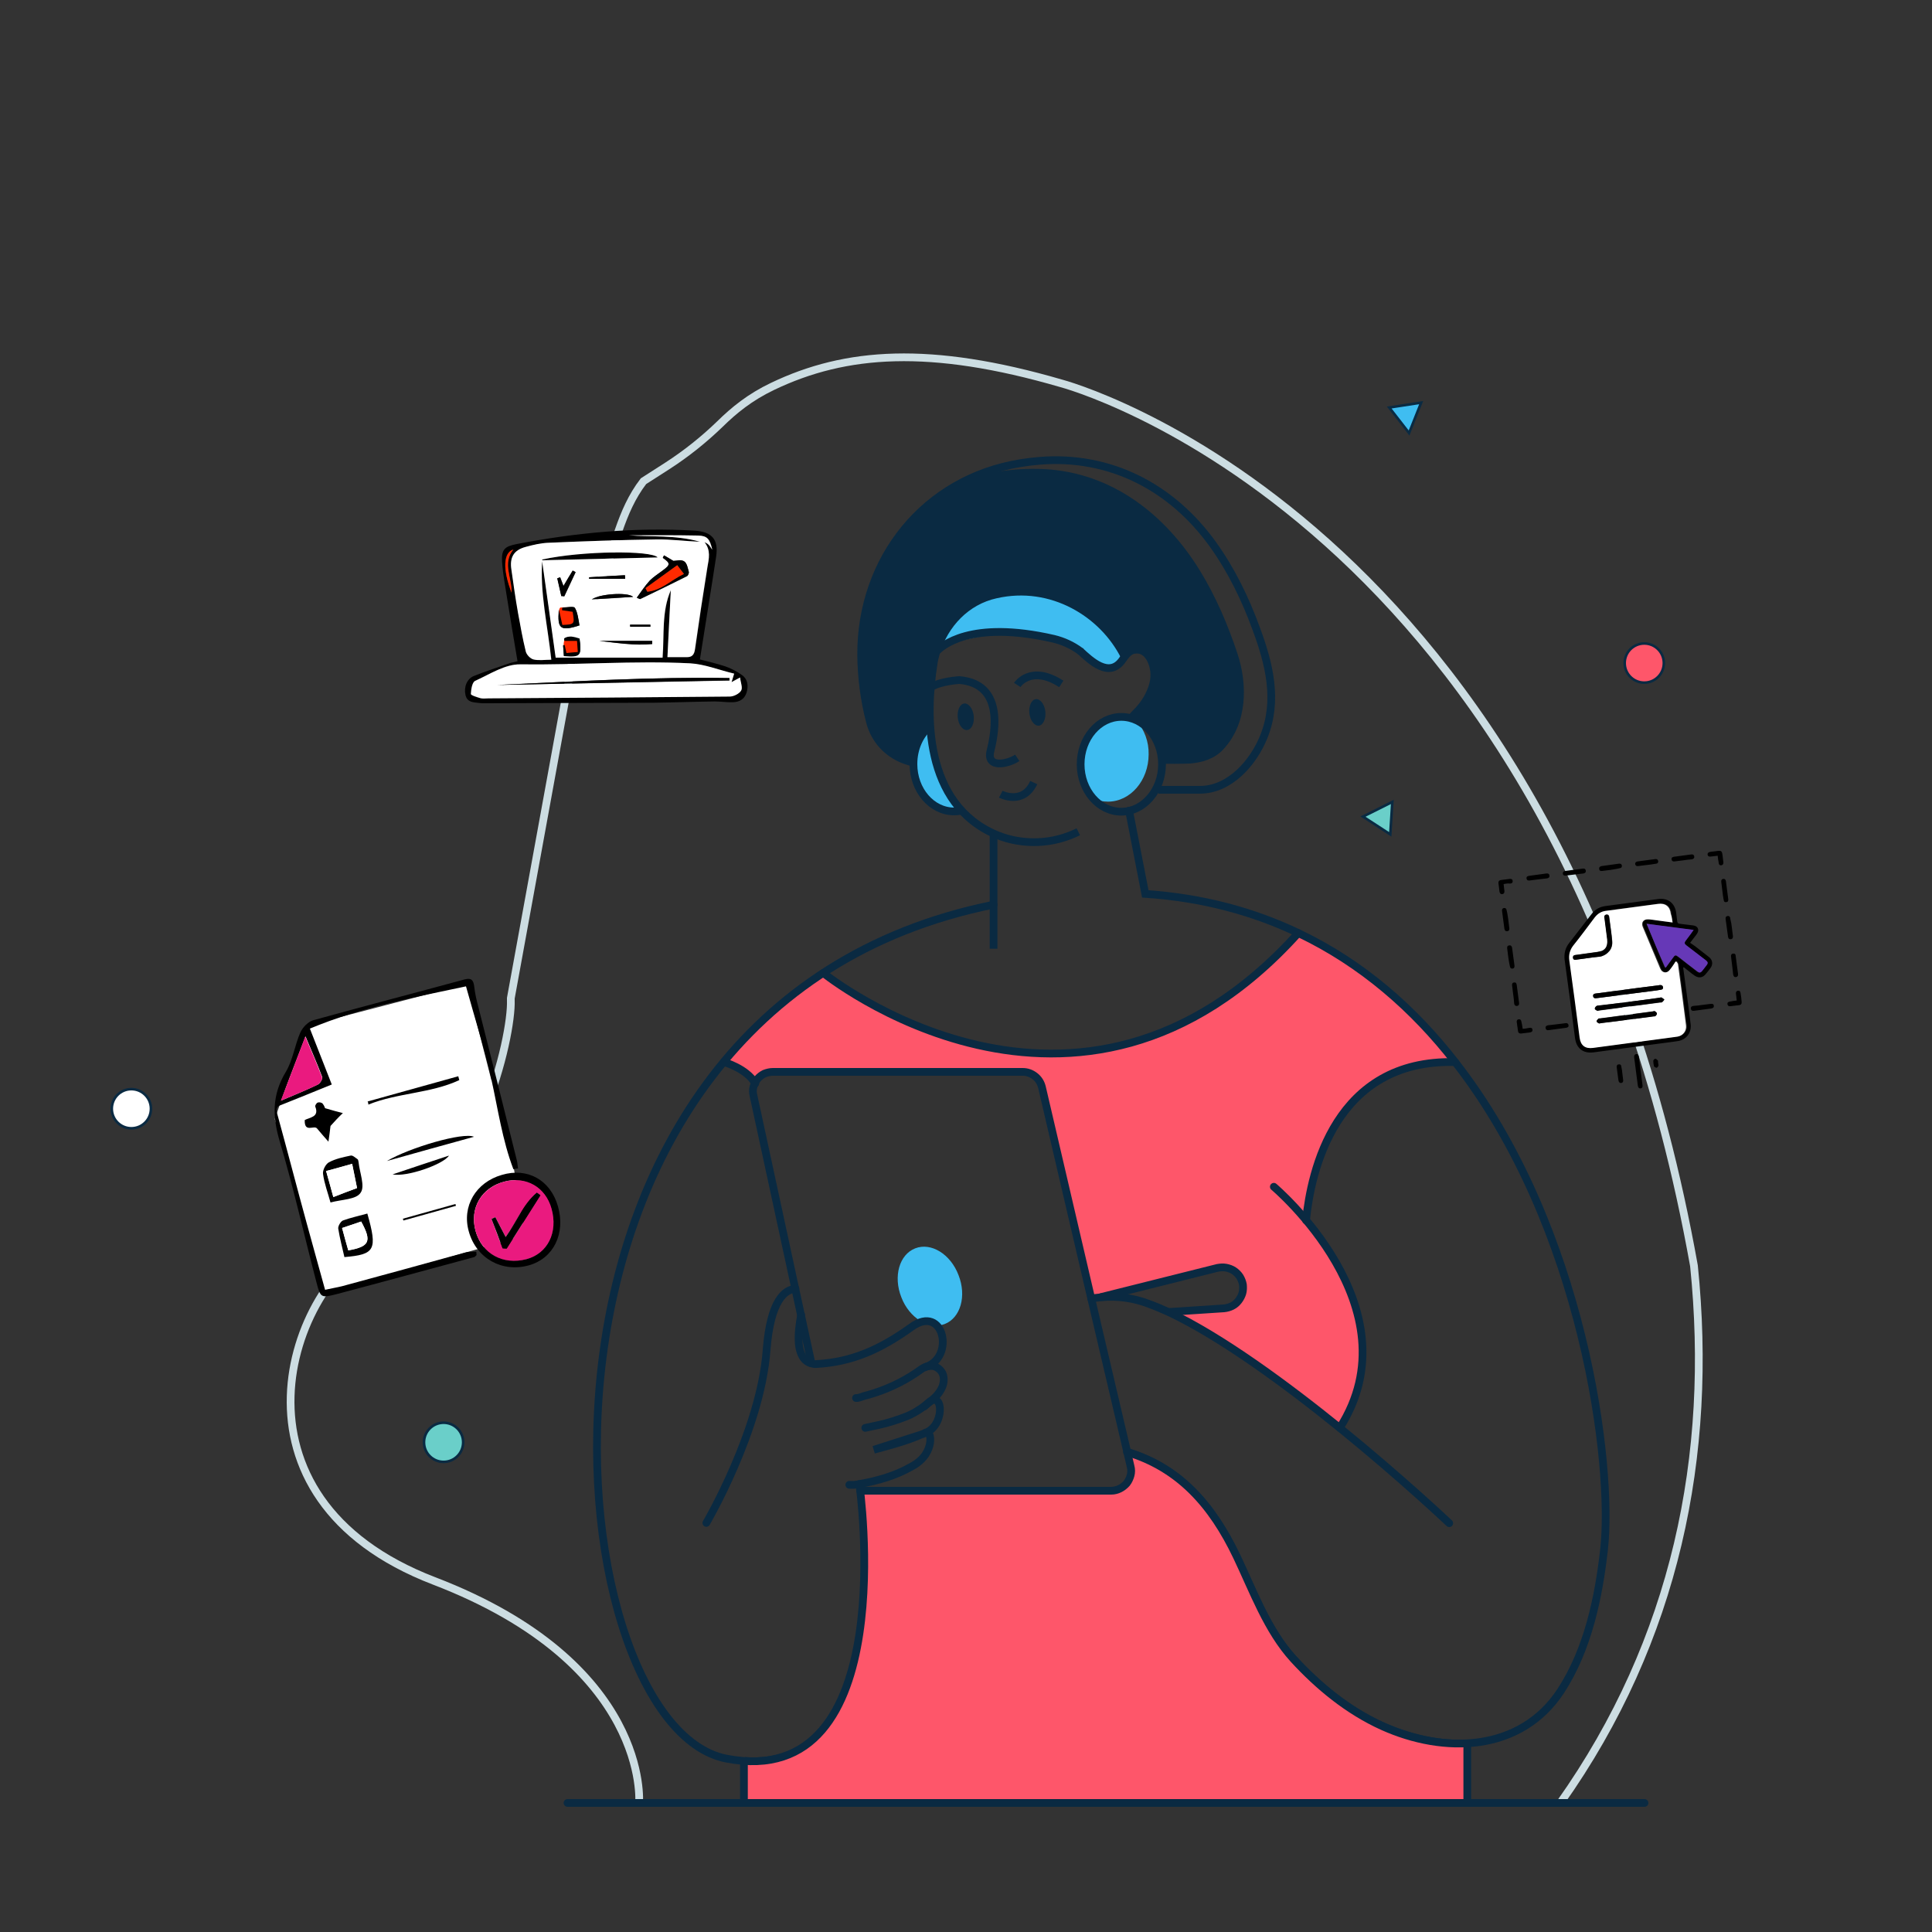<?xml version="1.0" encoding="utf-8"?>
<!-- Generator: Adobe Illustrator 26.0.2, SVG Export Plug-In . SVG Version: 6.00 Build 0)  -->
<svg version="1.1" id="Layer_1" xmlns="http://www.w3.org/2000/svg" xmlns:xlink="http://www.w3.org/1999/xlink" x="0px" y="0px"
	 viewBox="0 0 750 750" style="enable-background:new 0 0 750 750;" xml:space="preserve">
<rect x="0" y="0" width="750" height="750" fill="#333333" stroke="none"/>
<style type="text/css">
	.st0{fill:none;stroke:#CCDDE2;stroke-width:3;stroke-miterlimit:10;}
	.st1{fill:#FE566A;stroke:#0A2A42;stroke-miterlimit:10;}
	.st2{fill:#0A2A42;}
	.st3{fill:#3FBDF1;}
	.st4{fill:none;stroke:#0A2A42;stroke-width:3;stroke-linecap:round;stroke-miterlimit:10;}
	.st5{fill:none;stroke:#0A2A42;stroke-width:3;stroke-miterlimit:10;}
	.st6{fill:#6ACFC9;stroke:#0A2A42;stroke-miterlimit:10;}
	.st7{fill:#FFFFFF;stroke:#0A2A42;stroke-miterlimit:10;}
	.st8{fill:#3FBDF1;stroke:#0A2A42;stroke-miterlimit:10;}
	.st9{fill:#FFFFFF;}
	.st10{fill:#EA1A7F;}
	.st11{fill:#6638B7;}
	.st12{fill:#FF2A00;}
</style>
<g>
	<g>
		<path class="st0" d="M248.1,699.9c0,0,4.6-53.9-79.6-86.2S111,499.1,148.3,480.3c37.3-18.8,50.5-77.8,50-92v-0.8l25.3-138.7
			c2.7-7.5,5.7-14.9,9-22.1c6.5-14.3,8-27.9,17.2-39.9l9.2-5.9c7.3-4.7,14.2-10.2,20.5-16.3c5.4-5.3,11.6-10.4,20.4-14.6
			c28.4-13.6,61.1-16,112-1.2c0,0,193.4,50.6,245.7,342.6c7.5,73.4-7,145.1-51.9,208.5"/>
		<path class="st1" d="M280.4,412.3c11-13.4,24.1-25.1,38.6-34.5c2.1,1.7,99.3,78.7,184.4-15.5c24.8,11.8,44.9,29.5,60.9,50.1
			c-46.6-1.2-56,42.6-57.8,61.4c14.3,17.1,33.4,48.9,13.1,80.6c-20.8-16.9-45.8-35.3-66.4-45l21.3-1.4c2-0.1,3.9-1,5.3-2.5
			s2.2-3.4,2.2-5.5c0-0.9-0.1-1.8-0.4-2.6c-0.7-1.9-2-3.4-3.8-4.4c-1.8-0.9-3.8-1.2-5.7-0.7L427,503.5c-1.3,0.1-2.6,0.3-3.9,0.5
			L404,422.1c-0.4-1.7-1.3-3.2-2.7-4.3c-1.4-1.1-3-1.7-4.8-1.7h-97c-1.4,0-2.9,0.4-4.1,1.2s-2.2,1.9-2.8,3.2
			C289.3,414.9,281.1,412.5,280.4,412.3"/>
		<path class="st1" d="M289.2,682.6c55.3,3.9,47.1-88,45.1-104.9h97.5c1.2,0,2.3-0.3,3.3-0.8s1.9-1.2,2.7-2.1c0.7-0.9,1.2-2,1.5-3.1
			s0.2-2.3,0-3.4l-1.3-5.6c20.2,6.1,33,20.4,42.6,40.5c6.4,13.3,11.9,28.7,22,39.8c9.8,10.7,21.2,20.1,34.5,26.1
			c10.5,4.7,22,7.3,32.9,6.7v23.1H289.2V682.6"/>
		<path class="st2" d="M334.3,254.3c-0.2-31,16.8-57.5,43.6-69.2c2.9-0.8,5.8-1.5,8.7-1.9c6.2-1,12.5-1.4,18.8-1.1
			c26.3,1.4,47,17.6,60.4,39.4c6.2,10.1,10.9,21.1,14.6,32.3c3.9,11.8,4,27-5.6,37.2c-3.4,3.6-8,5-12.8,5.4c-1.2,0.1-11,0.2-11,0
			c-0.1-7.7-4.2-14.3-10.1-16.9c-0.4-0.2-0.9-0.4-1.3-0.5c-0.2-0.1-0.4-0.1-0.6-0.2c0.4-0.6,0.9-1.2,1.5-1.7c2.1-2,3.8-4.3,5.2-6.8
			c1.6-3.1,2.7-6.4,2.2-10.1c-0.6-4-3-8.8-7.8-7.9c-2.3,0.4-3.5,2.6-4.8,4.3c-0.1,0.1-0.1,0.1-0.2,0.2c-2.5,3.1-5.4,3-8.2,1.7
			c-2.7-1.2-5.3-3.7-7.4-5.6c-0.1-0.1-0.1-0.1-0.2-0.2c-3.1-2.3-6.6-3.9-10.3-4.8c-22.9-5.3-35.2-1.7-41.2,1.7
			c-1.7,0.9-3.2,2-4.5,3.4c-0.5,1.5-0.8,3.1-1.1,4.6c-0.4,2.8-0.8,5.8-1.1,9.1c-0.4,5-0.5,10-0.1,14.9c-3.8,3.2-6.3,8.4-6.5,14.2
			c-4.1-0.7-7.8-2.6-10.8-5.5c-3-2.8-5.1-6.5-6.1-10.4C335.6,271.7,334.4,263,334.3,254.3"/>
		<path class="st3" d="M349.9,503.6c-3.2-8.1-0.8-16.6,5.4-19c6.1-2.4,13.7,2.2,16.8,10.4c3.2,8.1,0.8,16.6-5.4,19
			C360.6,516.3,353,511.7,349.9,503.6"/>
		<path class="st4" d="M385.7,351.2c-198,40-172.1,318.2-103.7,331.5c68.8,13.3,51.6-106.6,51.6-106.6"/>
		<path class="st4" d="M520.1,554.3c29.9-46.8-25.6-93.6-25.6-93.6"/>
		<path class="st4" d="M335.9,554.3c1.7-0.4,3.4-0.7,5.1-1.1c3.8-0.8,7.4-2,11-3.4c3.7-1.5,6.9-3.9,9.9-6.4c2.6-2.1,4.9-5.4,4.4-8.8
			c-0.1-0.9-0.5-1.8-1.1-2.5s-1.4-1.3-2.2-1.6c-1.6-0.6-3.9,0-5.2,0.9c-5.7,4.2-12.1,7.4-18.8,9.5c-1.2,0.4-2.3,0.7-3.5,1
			c-0.9,0.3-2.3,0.9-3.2,0.8"/>
		<path class="st4" d="M359.4,530.6c11.4-3.7,7-24.5-5.5-15.5s-23.4,13.6-36.7,14.4c-0.7,0.1-1.4,0-2.1-0.2c-3.5-0.8-4.7-4.5-5-7.6
			c-0.3-3.7,0.2-7.6,0.9-11.3"/>
		<path class="st4" d="M329.7,576.4c1.3,0.1,2.6,0,3.9-0.3c6.9-1.2,14-3.2,20.1-6.7c2.3-1.2,4.6-3,5.9-5.3c1.3-2.2,2.1-5.2,1.1-7.6
			c-0.1-0.2-0.2-0.3-0.3-0.5c-0.1-0.1-0.2-0.1-0.3-0.1c-0.1,0-0.2,0-0.4,0.1c-0.2,0-0.3,0.1-0.5,0.2c-0.5,0.3-1,0.5-1.6,0.7
			c-6.1,2-12.3,3.9-18.4,5.9c6.2-1.7,12.5-3.3,18.4-5.9c0.2-0.1,0.5-0.2,0.7-0.2c0.5-0.2,0.9-0.5,1.4-0.6l0.8-0.5
			c6.5-3.8,5.4-16.9-0.8-10.4c-0.3,0.3-0.6,0.6-0.9,0.8"/>
		<path class="st4" d="M308.8,500.3c-4.1,0.3-9.7,4.4-11.2,23.7c-2.3,31.3-23.4,67.2-23.4,67.2"/>
		<path class="st4" d="M333.9,578.7h97.5c1.2,0,2.3-0.3,3.3-0.8s1.9-1.2,2.7-2.1c0.7-0.9,1.2-2,1.5-3.1s0.3-2.3,0-3.4l-1.3-5.6
			l-14-59.7l-19.1-81.9c-0.4-1.7-1.3-3.2-2.7-4.3c-1.4-1.1-3-1.7-4.8-1.7h-97c-1.1,0-2.3,0.3-3.3,0.7c-1,0.5-1.9,1.2-2.7,2.1
			c-0.7,0.9-1.2,1.9-1.5,3s-0.3,2.3,0,3.4l16.2,74.9l2.2,10.1l4.1,18.9"/>
		<path class="st3" d="M435.4,254.7c-2.7,6.3-10.3,2.8-10.3,2.8c-21-21.8-59.1-6.5-59.1-6.5l-0.9-2.2c0,0,7.3-21.7,36.2-18.8
			S435.4,254.6,435.4,254.7"/>
		<path class="st4" d="M453.8,509.3l21.3-1.4c1.1-0.1,2.2-0.4,3.2-0.9s1.8-1.2,2.5-2.1s1.2-1.9,1.5-2.9c0.3-1.1,0.3-2.2,0.2-3.3
			c-0.2-1.1-0.6-2.1-1.2-3.1c-0.6-0.9-1.4-1.7-2.3-2.3c-0.9-0.6-2-1-3.1-1.2s-2.2-0.1-3.3,0.1l-45.1,11.3"/>
		<path class="st4" d="M504,362.2c-85.9,95.3-184.4,15.5-184.4,15.5"/>
		<path class="st4" d="M564.9,412.3c-46.7-1.2-56,42.6-57.9,61.4"/>
		<path class="st4" d="M293.2,420.6c-3.4-5.9-12.2-8.3-12.2-8.3"/>
		<path class="st4" d="M220.3,699.9h418.1"/>
		<path class="st3" d="M361.1,281.8c0,0,2.1,25.1,12.2,32.9c-1,0.2-1.9,0.3-2.9,0.3c-8.7,0-15.8-8.2-15.8-18.4
			C354.6,290.6,357.2,285.1,361.1,281.8"/>
		<path class="st5" d="M436.6,254.9c-8.3-16.7-28.3-29.1-50.1-24.1c-11.3,2.5-19.8,11.4-23.1,22.4l0,0c-0.4,1.5-0.8,3-1,4.6
			c-3,19.1-4.1,54.3,24.5,66.3c5.1,2.1,10.5,3,16,2.8s10.8-1.6,15.7-4"/>
		<path class="st5" d="M419.6,253c-0.1-0.1-0.1-0.1-0.2-0.2c-3.1-2.3-6.6-3.9-10.3-4.8c-32.5-7.5-43.8,2.9-45.7,5.1l0,0
			c-0.2,0.2-0.3,0.3-0.3,0.3"/>
		<path class="st5" d="M354.6,296c-4-0.8-7.8-2.7-10.8-5.5s-5.1-6.4-6.1-10.4c-2.2-8.4-3.3-17.1-3.4-25.8
			c-0.2-37.5,24.8-68.5,61.8-74.5c2.4-0.4,4.9-0.7,7.3-0.9c27.6-2.3,51.6,10.3,67.5,32.5c7.1,9.9,12.5,21,16.7,32.5
			c5.1,13.7,8.7,28,3,42.1c-4,10-13.2,20.6-24.8,20.6h-16.1"/>
		<path class="st5" d="M419.3,252.7c4.2,3.9,11.1,10.4,16.1,3.9c1.3-1.7,2.5-3.9,4.8-4.3c4.8-0.9,7.2,3.9,7.8,7.9
			c0.5,3.7-0.6,7-2.2,10.1c-1.3,2.5-3.1,4.8-5.2,6.8c-0.5,0.5-1,1.1-1.5,1.7"/>
		<path class="st5" d="M373.3,314.7c-1,0.2-1.9,0.3-2.9,0.3c-8.7,0-15.8-8.2-15.8-18.4c0-6.1,2.5-11.5,6.5-14.8"/>
		<path class="st5" d="M361.2,266.9c3.7-2.5,11.2-2.9,11.2-2.9c17,1.4,14.2,19.2,12.1,27.5c-1.7,7,6.8,5.1,10.4,2.7"/>
		<path class="st5" d="M401.3,303.8c-4.2,9-12.8,4.5-12.8,4.5"/>
		<path class="st2" d="M402.1,271.4c-1.7,0.2-2.8,2.7-2.5,5.5s2,5,3.7,4.8s2.8-2.7,2.5-5.5C405.5,273.4,403.8,271.2,402.1,271.4z"/>
		<path class="st2" d="M374.3,273.1c-1.7,0.2-2.8,2.7-2.5,5.5c0.3,2.9,2,5,3.7,4.8s2.8-2.7,2.5-5.5S376,272.9,374.3,273.1z"/>
		<path class="st5" d="M412,265.5c-11.9-7.7-17.1,0.4-17.1,0.4"/>
		<path class="st5" d="M385.7,368.3v-44.7"/>
		<path class="st4" d="M423.6,504.1c1.3-0.2,2.6-0.4,3.9-0.5c6.3-0.6,12.7,0.3,18.6,2.6c2.5,0.9,5,2,7.7,3.2
			c20.5,9.7,45.5,28.1,66.4,45c23.9,19.4,42.4,36.9,42.4,36.9"/>
		<path class="st4" d="M438.3,314.7l6.3,32.3c22.3,1.5,42,6.9,59.4,15.2c24.8,11.8,44.9,29.5,60.9,50.1c50,64,61.4,156.4,57.8,189.1
			c-2.1,18.8-6.3,38.9-16.8,55c-15.6,23.8-45.2,24.6-69.3,13.7c-13.2-6-24.7-15.4-34.5-26.1c-10.1-11.1-15.6-26.4-22-39.8
			c-9.6-20.1-22.4-34.4-42.6-40.5"/>
		<path class="st4" d="M288.8,699.9v-16.2"/>
		<path class="st4" d="M569.6,699.9V678"/>
		<path class="st3" d="M435.4,278.3c2,0,3.9,0.4,5.7,1.3c3.2,3.7,4.9,8.4,4.8,13.2c0,10.2-7.1,18.4-15.8,18.4c-2,0-3.9-0.4-5.7-1.2
			c-3.2-3.7-4.9-8.4-4.8-13.2C419.6,286.5,426.7,278.3,435.4,278.3z"/>
		<path class="st5" d="M451.1,296.7c0-10.2-7.1-18.4-15.8-18.4s-15.8,8.2-15.8,18.4c0,10.2,7.1,18.4,15.8,18.4
			S451.1,306.8,451.1,296.7z"/>
		<circle class="st1" cx="638.3" cy="257.4" r="7.6"/>
		<circle class="st6" cx="172.2" cy="559.9" r="7.6"/>
		<circle class="st7" cx="51" cy="430.4" r="7.6"/>
		<polygon class="st8" points="551.7,156.3 539.3,158.2 547,168.1 		"/>
		<polygon class="st6" points="529.1,317 539.7,323.9 540.5,311.3 		"/>
	</g>
</g>
<g>
	<polygon class="st9" points="121.4,397.6 181.2,382 199.4,453.1 203.8,479.6 125.6,502.1 106.7,434.4 118.2,400.9 	"/>
	<g>
		<path d="M199.3,453.9c-4.3-11.3-6-23.4-8.6-35.2c-2.7-11.9-6.4-23.5-9.8-35.8c-20.3,4.3-40.7,8.1-60.6,16.4
			c2.8,7.1,5.5,14.1,8.5,21.7c-6.7,2.7-12.7,5.2-18.8,7.6c-1.8,0.7-3.2,1-2.4,3.7c3.9,14.2,7.6,28.5,11.5,42.7
			c2.3,8.5,4.7,16.9,7.1,25.7c2.6-0.6,4.6-0.9,6.6-1.4c16-4.3,31.9-8.7,47.9-13.1c1.3-0.4,2.8-0.2,4.2-0.3c0,0.4,0.1,0.8,0.1,1.3
			c-0.3,0.3-0.6,0.7-0.9,0.8c-17.8,4.8-35.7,9.7-53.5,14.4c-5.9,1.5-6.2,1.4-7.7-4.4c-4.8-18.3-8.9-36.8-14.3-54.9
			c-2.9-9.7-3-18.1,2.3-26.9c2.8-4.6,3.5-10.4,5.7-15.4c0.9-2,3.1-4.3,5.2-4.8c19.5-5.4,39.1-10.5,58.6-15.8
			c2.7-0.7,3.4,0.4,3.7,2.8c0.3,2.7,0.9,5.3,1.6,7.9c5,19.8,10,39.6,14.9,59.4c0.3,1.1,0.3,2.2,0.5,3.3
			C200.5,453.6,199.9,453.7,199.3,453.9z M109,427.3c5.2-2.2,9.9-4.1,14.4-6.3c0.9-0.4,1.9-2.2,1.7-2.9c-1.9-5.1-4.1-10-6.5-15.8
			C115.3,411,112.3,418.6,109,427.3z"/>
		<path d="M216.6,468.3c3,10.6-1.7,20.2-11.3,22.9c-10.4,2.9-20.4-2.7-23.3-13.1c-2.8-9.8,2.7-19.1,12.8-22
			C204.8,453.1,213.7,458.1,216.6,468.3z M184.6,477.8c2.5,9,10.6,13.4,19.8,11c8.2-2.2,12.3-10.4,9.7-19.6
			c-2.4-8.4-10-12.7-18.3-10.5C186.9,461,182.2,469,184.6,477.8z"/>
		<path d="M128.3,466.8c-1-3.7-2.4-7.3-2.9-11.1c-0.2-1.4,1-3.8,2.3-4.5c2.6-1.4,5.6-2,8.4-2.6c0.8-0.2,1.8,0.8,2.7,1.4
			c0.3,0.2,0.3,0.8,0.4,1.2c0.4,4,2.6,9.3,0.8,11.8C138.3,465.7,132.7,465.6,128.3,466.8z M129.4,464.7c3.3-1.3,6.2-2.4,9.2-3.5
			c-0.7-3.2-1.3-6.2-1.9-9.4c-3.6,1-6.7,1.9-10.1,2.8C127.6,458.2,128.5,461.3,129.4,464.7z"/>
		<path d="M128.3,437.1c-0.2,1.9-0.5,4-0.8,6.1c-1.5-1.7-3-3.4-4.4-5.1c-1.1-1.5-5,1.9-4.8-3.3c2-1.1,5.7-1.1,4.1-5.2
			c-0.2-0.4,0.5-1.5,1-1.6c0.5-0.2,1.6,0,1.9,0.5c0.6,0.7,0.9,1.8,0.9,1.7c2.8,0.8,4.8,1.4,6.9,1.9
			C131.4,433.7,129.9,435.3,128.3,437.1z"/>
		<path d="M142.6,471.1c4,14.1,3,15.9-8.9,16.9c-0.8-3.6-1.8-7.3-2.4-11.1c-0.1-0.9,0.9-2.7,1.8-3.1
			C136.1,472.7,139.4,472,142.6,471.1z M135.2,485.4c8.3-1.5,9.2-3.5,5-11.2c-2.4,0.8-4.8,1.7-7.4,2.5
			C133.6,479.8,134.4,482.5,135.2,485.4z"/>
		<path d="M150.2,450.7c8.8-5.2,29.6-11.3,33.8-9.4C172.1,444.6,161.1,447.6,150.2,450.7z"/>
		<path d="M142.7,427.6c11.7-3.3,23.5-6.5,35.2-9.8c0.1,0.5,0.3,1,0.4,1.5c-11.2,5.2-23.9,4.9-35.3,9.5
			C143,428.3,142.9,427.9,142.7,427.6z"/>
		<path d="M152.4,455.9c7.7-2.6,14.6-4.9,21.9-7.3C172,452.1,157.8,457,152.4,455.9z"/>
		<path d="M177,468.1c-6.8,1.9-13.6,3.8-20.4,5.7c-0.1-0.2-0.1-0.5-0.2-0.7c6.8-1.9,13.6-3.8,20.4-5.7
			C176.9,467.6,176.9,467.9,177,468.1z"/>
		<path class="st10" d="M109,427.3c3.3-8.7,6.3-16.3,9.5-24.9c2.4,5.7,4.6,10.7,6.5,15.8c0.3,0.7-0.8,2.4-1.7,2.9
			C118.9,423.2,114.2,425.1,109,427.3z"/>
		<path class="st10" d="M184.6,477.8c-2.4-8.7,2.3-16.7,11.2-19.1c8.4-2.2,16,2.1,18.3,10.5c2.6,9.2-1.5,17.4-9.7,19.6
			C195.2,491.2,187.1,486.7,184.6,477.8z M195.1,484.6c0.5,0,1.1,0.1,1.6,0.1c4.4-6.9,8.7-13.8,13.1-20.7c-0.5-0.3-0.9-0.7-1.4-1
			c-5.3,4.5-7.8,11.4-12.1,17.2c-1.6-3.1-2.8-5.4-4-7.7c-0.5,0.2-1,0.5-1.5,0.7C192.2,477,193.6,480.8,195.1,484.6z"/>
		<path class="st9" d="M129.4,464.7c-0.9-3.4-1.8-6.5-2.8-10.1c3.4-0.9,6.6-1.8,10.1-2.8c0.7,3.2,1.3,6.2,1.9,9.4
			C135.6,462.3,132.7,463.4,129.4,464.7z"/>
		<path class="st9" d="M135.2,485.4c-0.8-2.9-1.6-5.6-2.4-8.7c2.6-0.9,5-1.7,7.4-2.5C144.4,481.9,143.5,483.9,135.2,485.4z"/>
		<path d="M195.1,484.6c-1.4-3.8-2.8-7.6-4.3-11.4c0.5-0.2,1-0.5,1.5-0.7c1.2,2.3,2.4,4.7,4,7.7c4.2-5.8,6.7-12.7,12.1-17.2
			c0.5,0.3,0.9,0.7,1.4,1c-4.4,6.9-8.7,13.8-13.1,20.7C196.1,484.7,195.6,484.7,195.1,484.6z"/>
	</g>
</g>
<g>
	<path d="M656.1,366c0.7,0.5,1.4,0.9,1.9,1.3c1.8,1.4,3.6,2.8,5.4,4.2c1.4,1.1,1.7,2.8,0.6,4.3c-0.6,0.8-1.2,1.6-1.9,2.4
		c-1.1,1.4-2.8,1.6-4.3,0.5c-0.7-0.5-1.4-1-2.1-1.6c-0.7-0.5-1.4-1.1-2-1.6c-0.1,0-0.2,0.1-0.3,0.1c0.2,1.2,0.3,2.5,0.5,3.7
		c0.8,6.1,1.7,12.2,2.4,18.3c0.4,3.2-1.6,5.9-4.7,6.5c-0.7,0.1-1.4,0.2-2,0.3c-10.3,1.4-20.6,2.7-30.8,4.1c-4.2,0.6-6.9-1.5-7.4-5.7
		c-1.3-10-2.6-20.1-4-30.1c-0.3-2.5,0.2-4.7,1.8-6.7c2.9-3.7,5.7-7.4,8.6-11.1c1.4-1.9,3.2-2.9,5.6-3.2c6.8-0.9,13.6-1.8,20.3-2.7
		c3.8-0.5,6.5,1.6,7,5.4c0.1,1.1,0.3,2.2,0.4,3.3c0.1,0.6,0.3,0.8,0.9,0.9c1.6,0.2,3.3,0.4,4.9,0.6c0.9,0.1,1.8,0.3,2.2,1.2
		c0.4,1-0.1,1.8-0.7,2.6C657.7,363.9,657,364.8,656.1,366z M649.3,358.1c-0.2-1.2-0.3-2.3-0.4-3.4c-0.4-2.9-2.1-4.3-5-3.9
		c-6.7,0.9-13.5,1.8-20.2,2.7c-1.8,0.2-3.2,1-4.3,2.5c-2.8,3.7-5.6,7.4-8.4,11c-1.4,1.7-1.8,3.5-1.5,5.7c1.4,10,2.7,20,4,30
		c0.4,3,2.2,4.4,5.2,4c10.5-1.4,21-2.8,31.5-4.2c0.5-0.1,0.9-0.1,1.4-0.2c2.1-0.4,3.5-2.2,3.2-4.4c-1-7.9-2.1-15.7-3.1-23.6
		c-0.1-0.4-0.4-0.7-0.6-1.1c-0.1,0-0.3,0-0.4,0c-0.4,0.6-0.7,1.2-1.1,1.7c-0.4,0.6-0.8,1.1-1.2,1.6c-1.2,1.4-3,1.1-3.6-0.6
		c-0.4-1-0.8-2.1-1.3-3.1c-1.8-4.4-3.7-8.7-5.5-13.1c-0.7-1.7,0.3-3,2.1-2.9c0.9,0.1,1.8,0.2,2.7,0.3
		C644.7,357.5,646.9,357.8,649.3,358.1z M639.2,358.6c2.4,5.8,4.7,11.4,7,16.9c0.1,0,0.2,0.1,0.3,0.1c0.9-1.2,1.8-2.5,2.7-3.7
		c1-1.3,1.1-1.3,2.4-0.3c2.4,1.8,4.8,3.6,7.1,5.5c0.9,0.7,1.4,0.6,2-0.3c0.5-0.6,0.9-1.2,1.4-1.8c0.9-1.2,0.9-1.5-0.3-2.4
		c-2.4-1.9-4.9-3.7-7.3-5.6c-0.8-0.6-0.8-1-0.3-1.8c0.6-0.8,1.2-1.6,1.8-2.4c0.4-0.6,0.8-1.1,1.3-1.8
		C651.4,360.2,645.4,359.5,639.2,358.6z"/>
	<path d="M636.9,415.7c0.2,1.8,0.5,3.6,0.7,5.4c0.1,0.6,0.1,1.3-0.7,1.4s-1-0.5-1.1-1.1c-0.5-3.6-0.9-7.2-1.4-10.8
		c-0.1-0.6,0-1.2,0.7-1.4c0.8-0.1,1,0.5,1.1,1.1C636.4,412.2,636.7,414,636.9,415.7z"/>
	<path d="M583.7,343.2c0.1,1,0.2,1.8,0.3,2.6c0.1,0.6-0.1,1.2-0.8,1.3c-0.7,0.1-1-0.4-1.1-1c-0.1-1.1-0.3-2.2-0.4-3.2
		c-0.1-0.8,0.3-1.2,1.1-1.3c1.1-0.1,2.2-0.3,3.2-0.4c0.6-0.1,1.2,0.1,1.2,0.8c0.1,0.7-0.4,1-1.1,1
		C585.4,342.9,584.6,343,583.7,343.2z"/>
	<path d="M666.8,332.2c-0.9,0.1-1.8,0.2-2.6,0.3c-0.6,0.1-1.2,0-1.3-0.7s0.4-1,1-1.1c1-0.1,2.1-0.3,3.2-0.4c1-0.1,1.3,0.2,1.5,1.1
		c0.1,1,0.3,2.1,0.4,3.2c0.1,0.6-0.1,1.2-0.8,1.3c-0.7,0.1-1-0.4-1-1C667,334,666.9,333.2,666.8,332.2z"/>
	<path d="M591.1,399.4c1-0.1,1.8-0.2,2.6-0.4c0.7-0.1,1.2,0.1,1.2,0.8c0.1,0.6-0.4,0.9-1,1c-1.1,0.1-2.2,0.3-3.3,0.4
		c-0.7,0.1-1.2-0.2-1.3-0.9c-0.2-1.2-0.3-2.3-0.5-3.5c-0.1-0.6,0.2-1.1,0.8-1.1c0.6-0.1,0.9,0.3,1,0.9
		C590.8,397.5,591,398.4,591.1,399.4z"/>
	<path d="M674.2,388.4c-0.1-1-0.2-1.8-0.3-2.6c-0.1-0.6,0.1-1.1,0.8-1.2s0.9,0.4,1,1c0.2,1.1,0.3,2.2,0.4,3.3c0.1,0.7-0.2,1.2-1,1.3
		c-1.1,0.1-2.2,0.3-3.3,0.4c-0.6,0.1-1.1-0.1-1.2-0.8c-0.1-0.7,0.4-0.9,1-1C672.4,388.6,673.2,388.5,674.2,388.4z"/>
	<path d="M672.4,374.7c-0.1-1.1-0.3-2.2-0.4-3.3c-0.1-0.6,0.1-1.2,0.8-1.2c0.7-0.1,1,0.3,1,1c0.3,2.3,0.6,4.5,0.9,6.8
		c0.1,0.6-0.1,1.2-0.8,1.3c-0.7,0.1-1-0.4-1.1-1.1C672.7,376.9,672.5,375.8,672.4,374.7z"/>
	<path d="M672.3,360c0.1,1.1,0.3,2.2,0.4,3.2c0.1,0.6,0,1.3-0.8,1.4s-1-0.4-1.1-1.1c-0.3-2.2-0.6-4.4-0.9-6.6
		c-0.1-0.7,0-1.2,0.8-1.3c0.7-0.1,1,0.4,1,1.1C672,357.8,672.2,358.9,672.3,360L672.3,360z"/>
	<path d="M585.5,371.5c-0.1-1.1-0.3-2.2-0.4-3.2c-0.1-0.7,0-1.2,0.8-1.3c0.7-0.1,1,0.4,1.1,1c0.3,2.2,0.6,4.5,0.9,6.7
		c0.1,0.6,0,1.2-0.7,1.3c-0.8,0.1-1-0.4-1.1-1.1C585.8,373.7,585.7,372.6,585.5,371.5L585.5,371.5z"/>
	<path d="M587.4,385.9c-0.1-1.1-0.3-2.2-0.4-3.3c-0.1-0.6,0.1-1.2,0.8-1.2c0.7-0.1,0.9,0.4,1,1c0.3,2.3,0.6,4.6,0.9,6.9
		c0.1,0.6-0.1,1.1-0.8,1.2c-0.6,0.1-1-0.3-1.1-0.9C587.7,388.2,587.6,387.1,587.4,385.9L587.4,385.9z"/>
	<path d="M585.5,356.9c0.1,1.1,0.3,2.2,0.4,3.3c0.1,0.6,0,1.2-0.8,1.3c-0.7,0.1-1-0.4-1.1-1c-0.3-2.3-0.6-4.5-0.9-6.8
		c-0.1-0.6,0.1-1.1,0.7-1.2c0.7-0.1,1,0.3,1.1,1C585.2,354.6,585.3,355.7,585.5,356.9z"/>
	<path d="M668.6,345.7c-0.1-1.1-0.3-2.2-0.4-3.3c-0.1-0.6,0.1-1.1,0.7-1.2c0.7-0.1,1,0.3,1.1,0.9c0.3,2.3,0.6,4.6,0.9,6.9
		c0.1,0.6-0.1,1.2-0.8,1.2c-0.8,0.1-0.9-0.4-1-1C668.9,348,668.7,346.9,668.6,345.7z"/>
	<path d="M611.1,339.5c-1.1,0.1-2.2,0.3-3.2,0.4c-0.6,0.1-1.1-0.1-1.2-0.7c-0.1-0.7,0.3-1,1-1.1c2.2-0.3,4.4-0.6,6.6-0.9
		c0.6-0.1,1.2,0,1.3,0.8c0.1,0.7-0.4,1-1,1.1C613.3,339.2,612.2,339.4,611.1,339.5L611.1,339.5z"/>
	<path d="M639.2,335.8c-1.1,0.1-2.2,0.3-3.2,0.4c-0.6,0.1-1.1-0.1-1.2-0.7c-0.1-0.7,0.3-1,1-1.1c2.2-0.3,4.4-0.6,6.7-0.9
		c0.6-0.1,1.1,0.1,1.2,0.8c0.1,0.6-0.3,1-0.9,1C641.5,335.5,640.4,335.7,639.2,335.8L639.2,335.8z"/>
	<path d="M660.9,390.1c1.1-0.1,2.2-0.3,3.2-0.4c0.7-0.1,1.2,0.1,1.2,0.8c0.1,0.6-0.4,0.9-1,1c-2.2,0.3-4.5,0.6-6.7,0.9
		c-0.6,0.1-1.1-0.1-1.2-0.8c-0.1-0.7,0.3-1,0.9-1.1C658.6,390.4,659.7,390.3,660.9,390.1z"/>
	<path d="M604.5,397.6c1.1-0.1,2.2-0.3,3.2-0.4c0.6-0.1,1.1,0.1,1.2,0.8c0.1,0.7-0.4,0.9-1,1c-2.2,0.3-4.4,0.6-6.7,0.9
		c-0.6,0.1-1.1-0.1-1.2-0.8c-0.1-0.7,0.4-1,1-1.1C602.3,397.9,603.4,397.7,604.5,397.6z"/>
	<path d="M625.2,337.7c-1.1,0.1-2.2,0.3-3.2,0.4c-0.6,0.1-1.2-0.1-1.2-0.8c-0.1-0.7,0.4-1,1-1.1c2.2-0.3,4.3-0.6,6.5-0.9
		c0.6-0.1,1.2,0,1.3,0.7c0.1,0.8-0.4,1-1.1,1.1C627.3,337.4,626.2,337.5,625.2,337.7z"/>
	<path d="M653.3,334c-1.1,0.1-2.2,0.3-3.2,0.4c-0.6,0.1-1.1-0.1-1.2-0.8c-0.1-0.7,0.4-0.9,0.9-1c2.2-0.3,4.4-0.6,6.7-0.9
		c0.6-0.1,1.1,0.1,1.2,0.8c0.1,0.7-0.4,1-1,1.1C655.5,333.7,654.4,333.8,653.3,334z"/>
	<path d="M597,341.4c-1.1,0.1-2.2,0.3-3.2,0.4c-0.6,0.1-1.1-0.1-1.2-0.8c-0.1-0.7,0.4-0.9,1-1c2.2-0.3,4.4-0.6,6.6-0.9
		c0.6-0.1,1.2,0,1.3,0.8c0.1,0.7-0.4,1-1,1.1C599.2,341.1,598.1,341.3,597,341.4z"/>
	<path d="M629.8,416.7c0.1,0.8,0.2,1.7,0.3,2.5c0.1,0.6-0.1,1.1-0.7,1.2c-0.6,0.1-1-0.3-1.1-0.9c-0.2-1.7-0.5-3.4-0.7-5.2
		c-0.1-0.6,0.2-1.1,0.8-1.1c0.7-0.1,1,0.3,1,0.9C629.6,414.9,629.7,415.8,629.8,416.7z"/>
	<path d="M643.7,412.7c0,0.3,0.2,0.7,0.1,1c-0.1,0.3-0.4,0.8-0.7,0.8s-0.9-0.3-1-0.5c-0.2-0.7-0.3-1.5-0.3-2.2
		c0-0.3,0.5-0.8,0.8-0.8s0.7,0.4,1,0.7C643.7,411.9,643.6,412.4,643.7,412.7L643.7,412.7z"/>
	<path class="st9" d="M649.3,358.1c-2.3-0.3-4.6-0.6-6.8-0.9c-0.9-0.1-1.8-0.3-2.7-0.3c-1.8-0.1-2.8,1.2-2.1,2.9
		c1.8,4.4,3.7,8.7,5.5,13.1c0.4,1,0.9,2.1,1.3,3.1c0.7,1.7,2.5,2,3.6,0.6c0.4-0.5,0.9-1.1,1.2-1.6c0.4-0.6,0.8-1.1,1.1-1.7
		c0.1,0,0.3,0,0.4,0c0.2,0.4,0.6,0.7,0.6,1.1c1.1,7.9,2.1,15.7,3.1,23.6c0.3,2.1-1.1,4-3.2,4.4c-0.5,0.1-0.9,0.1-1.4,0.2
		c-10.5,1.4-21,2.8-31.5,4.2c-3,0.4-4.8-0.9-5.2-4c-1.3-10-2.6-20-4-30c-0.3-2.1,0.2-4,1.5-5.7c2.9-3.6,5.6-7.3,8.4-11
		c1.1-1.4,2.5-2.3,4.3-2.5c6.8-0.9,13.5-1.8,20.2-2.7c2.9-0.4,4.7,1,5,3.9C649,355.8,649.1,356.9,649.3,358.1z M632.4,388.9
		c-3.9,0.5-7.8,1-11.7,1.5c-0.3,0-0.7,0-0.9,0.2c-0.3,0.3-0.7,0.7-0.7,1s0.5,0.6,0.9,0.8c0.2,0.1,0.5,0,0.8-0.1
		c7.9-1,15.7-2.1,23.6-3.1c0.3,0,0.6,0,0.8-0.1c0.3-0.3,0.6-0.7,0.9-1c-0.4-0.3-0.7-0.6-1.1-0.8c-0.2-0.1-0.5,0-0.8,0.1
		C640.2,387.9,636.3,388.4,632.4,388.9z M616.6,371.9L616.6,371.9c1.5-0.2,3-0.4,4.5-0.6c2.9-0.4,5-2.9,4.8-5.8
		c-0.3-3.3-0.8-6.5-1.2-9.7c-0.1-0.6-0.5-0.9-1.1-0.8s-0.8,0.6-0.7,1.1c0,0.2,0.1,0.5,0.1,0.7c0.3,2.6,0.7,5.2,1,7.8
		c0.4,2.9-0.9,4.5-3.8,4.9c-2.6,0.4-5.3,0.7-7.9,1.1c-0.7,0.1-1.7,0-1.6,1.1c0.1,1.1,1,0.8,1.8,0.7
		C613.8,372.3,615.2,372.1,616.6,371.9z M632.1,385.9c3.6-0.5,7.2-0.9,10.8-1.4c0.6-0.1,1.2-0.2,1.8-0.3c0.6-0.1,0.9-0.5,0.8-1
		c-0.1-0.6-0.5-0.8-1.1-0.8c-0.2,0-0.4,0-0.6,0.1c-5.7,0.7-11.3,1.5-17,2.2c-2.5,0.3-5,0.7-7.5,1c-0.6,0.1-1,0.4-0.9,1
		s0.5,0.9,1.1,0.8c0.3,0,0.6-0.1,0.9-0.1C624.3,386.9,628.2,386.4,632.1,385.9z M631.6,395.9c3.4-0.4,6.8-0.9,10.2-1.4
		c0.3,0,0.7,0,0.9-0.2c0.3-0.2,0.5-0.7,0.5-1c-0.1-0.3-0.5-0.6-0.8-0.8c-0.2-0.1-0.5,0-0.8,0.1c-6.8,0.9-13.6,1.8-20.4,2.7
		c-0.2,0-0.6,0-0.7,0.1c-0.3,0.3-0.7,0.7-0.7,1s0.6,0.6,0.9,0.8c0.2,0.1,0.5,0,0.8-0.1C624.9,396.8,628.2,396.4,631.6,395.9z"/>
	<path class="st11" d="M639.2,358.6c6.2,0.8,12.2,1.6,18.3,2.4c-0.5,0.7-0.9,1.2-1.3,1.8c-0.6,0.8-1.2,1.6-1.8,2.4s-0.5,1.2,0.3,1.8
		c2.4,1.9,4.9,3.7,7.3,5.6c1.2,0.9,1.2,1.3,0.3,2.4c-0.5,0.6-0.9,1.2-1.4,1.8c-0.7,0.9-1.2,0.9-2,0.3c-2.4-1.8-4.8-3.6-7.1-5.5
		c-1.3-1-1.5-1-2.4,0.3c-0.9,1.2-1.8,2.5-2.7,3.7c-0.1,0-0.2-0.1-0.3-0.1C643.9,370,641.6,364.4,639.2,358.6z"/>
	<path d="M632.4,388.9c3.9-0.5,7.9-1,11.8-1.6c0.3,0,0.6-0.2,0.8-0.1c0.4,0.2,0.7,0.5,1.1,0.8c-0.3,0.4-0.5,0.8-0.9,1
		c-0.2,0.2-0.5,0.1-0.8,0.1c-7.9,1-15.7,2.1-23.6,3.1c-0.3,0-0.6,0.2-0.8,0.1c-0.4-0.2-0.9-0.5-0.9-0.8s0.3-0.8,0.7-1
		c0.2-0.2,0.6-0.1,0.9-0.2C624.6,389.9,628.5,389.4,632.4,388.9z"/>
	<path d="M616.6,371.9c-1.4,0.2-2.8,0.4-4.2,0.6c-0.7,0.1-1.7,0.4-1.8-0.7s0.9-1,1.6-1.1c2.6-0.4,5.3-0.7,7.9-1.1
		c2.9-0.4,4.1-2,3.8-4.9c-0.3-2.6-0.7-5.2-1-7.8c0-0.2-0.1-0.5-0.1-0.7c-0.1-0.6,0.1-1,0.7-1.1c0.6-0.1,1,0.2,1.1,0.8
		c0.4,3.2,1,6.5,1.2,9.7c0.2,2.9-1.9,5.3-4.8,5.8C619.5,371.5,618.1,371.7,616.6,371.9L616.6,371.9z"/>
	<path d="M632.1,385.9c-3.9,0.5-7.7,1-11.6,1.5c-0.3,0-0.6,0.1-0.9,0.1c-0.6,0.1-1.1-0.2-1.1-0.8c-0.1-0.6,0.3-1,0.9-1
		c2.5-0.3,5-0.7,7.5-1c5.7-0.8,11.3-1.5,17-2.2c0.2,0,0.4-0.1,0.6-0.1c0.6,0,1,0.2,1.1,0.8c0.1,0.6-0.2,1-0.8,1
		c-0.6,0.1-1.2,0.2-1.8,0.3C639.2,385,635.6,385.4,632.1,385.9z"/>
	<path d="M631.6,395.9c-3.4,0.4-6.7,0.9-10.1,1.3c-0.3,0-0.6,0.2-0.8,0.1c-0.4-0.2-0.9-0.5-0.9-0.8s0.4-0.7,0.7-1
		c0.2-0.1,0.5-0.1,0.7-0.1c6.8-0.9,13.6-1.8,20.4-2.7c0.3,0,0.6-0.2,0.8-0.1c0.3,0.2,0.7,0.5,0.8,0.8s-0.2,0.7-0.5,1
		c-0.2,0.2-0.6,0.2-0.9,0.2C638.4,395,635,395.5,631.6,395.9z"/>
</g>
<g>
	<path d="M200.9,256.7c-1.4-8.4-2.8-16.6-4.1-24.8c-0.7-4.6-1.6-9.2-1.9-13.8c-0.3-4.8,1-6,5.7-6.9c22.8-4.4,45.8-6.6,69-5.2
		c6.8,0.4,9.4,3.4,8.4,10.1c-2,13.2-4.2,26.4-6.3,39.9c3.1,0.8,6.6,1.6,9.9,2.7c2.3,0.8,4.6,2,6.5,3.4c2.2,1.6,2.5,4.2,1.7,6.8
		c-0.8,2.5-2.7,3.6-5.2,3.7c-2.4,0.1-4.7-0.3-7.1-0.3c-8,0.1-16,0.4-24,0.5c-21.8,0.1-43.7,0.1-65.5,0.2c-0.6,0-1.3,0-1.9-0.1
		c-2.2-0.3-4.7-0.1-5.4-3.1s0.5-6.3,3.3-7.4c4.7-1.9,9.5-3.4,14.3-5.1C199.5,257,200.5,256.8,200.9,256.7z M259.1,255.1
		c2.9,0,5.2,0,7.4,0c2.2,0.1,3.1-0.9,3.4-3.2c1.5-10.6,3.1-21.2,4.8-31.7c0.5-3.3,1.3-6.6-1.1-9.7c0.7,0.3,1.2,0.6,1.7,1.1
		c0.4,0.4,0.6,0.8,1.3,1.8c-1-4.2-1.9-5.4-5.5-5.5c-9.4-0.2-18.8-0.1-26.9-0.1c8.4,0.7,18.2-0.2,27.6,2.5
		c-5.7-0.1-11.3-0.9-16.9-0.9c-13.9,0.2-27.9,0.7-41.8,1.3c-3,0.1-6,0.9-8.9,1.6c-4.6,1.2-6.3,4-5.6,8.7c0.9,5.7,1.7,11.3,2.6,17
		c0.9,5,1.8,10,3,14.9c0.3,1.2,1.8,2.8,3,3.1c2.1,0.5,4.4,0.1,6.9,0.1c-1.5-13.4-4.5-26-3.5-38.9c15.4-3.4,42.4-3.7,44.8-0.8
		c-14.5,0.3-29.3,0.7-44.9,1.1c1.9,13.3,3.6,25.7,5.3,37.8c14.1,0,27.7,0,41.5,0c0.7-9-0.5-17.9,3.2-26.2
		C259.9,237.7,259.5,246.3,259.1,255.1z M285,261.5c-6-1.4-11.6-3.7-17.2-4c-22-1.1-43.9,0.7-65.9,0.4c-5.8-0.1-11.8,3.8-17.5,6.4
		c-1.2,0.5-1.6,3.3-1.7,5.1c0,0.5,2.3,1.3,3.6,1.6c1,0.3,2.1,0.1,3.2,0.1c31.2-0.2,62.5-0.4,93.7-0.7c1.5,0,3.7-1,4.4-2.3
		c0.7-1.2-0.2-3.2-0.4-5.1c-1.4,0.7-2.1,1.1-3.3,1.8C284.4,263.5,284.6,262.9,285,261.5z M199.3,213.3c-4,1.2-4.2,7.7-0.7,16.8
		C198.8,224.3,194.9,218.7,199.3,213.3z"/>
	<path class="st9" d="M259.1,255.1c0.4-8.8,0.9-17.4,1.3-26c-3.6,8.3-2.5,17.2-3.2,26.2c-13.8,0-27.4,0-41.5,0
		c-1.7-12.1-3.4-24.5-5.3-37.8c15.6-0.4,30.4-0.7,44.9-1.1c-2.4-2.8-29.4-2.6-44.8,0.8c-1,12.9,2.1,25.5,3.5,38.9
		c-2.5,0-4.8,0.4-6.9-0.1c-1.2-0.3-2.7-1.8-3-3.1c-1.2-4.9-2.1-9.9-3-14.9c-1-5.6-1.8-11.3-2.6-17c-0.7-4.7,1-7.5,5.6-8.7
		c2.9-0.8,5.9-1.5,8.9-1.6c13.9-0.6,27.9-1.1,41.8-1.3c5.6-0.1,11.3,0.7,16.9,0.9c-9.4-2.7-19.3-1.8-27.6-2.5
		c8.1,0,17.5-0.1,26.9,0.1c3.6,0.1,4.5,1.3,5.5,5.5c-0.7-0.9-0.9-1.4-1.3-1.8c-0.4-0.4-0.9-0.8-1.7-1.1c2.5,3.1,1.7,6.4,1.1,9.7
		c-1.7,10.6-3.3,21.1-4.8,31.7c-0.3,2.3-1.2,3.3-3.4,3.2C264.3,255.1,262,255.1,259.1,255.1z M257.8,215.6c-0.2,0.3-0.4,0.7-0.5,1
		c3,2.1,3,2.7,0,4.9c-1.7,1.3-3.6,2.4-5.1,4c-1.8,1.9-3.3,4.2-5,6.6c1,0.3,1.2,0.5,1.3,0.5c6.1-2.9,12.2-5.9,18.2-8.9
		c0.4-0.2,0.8-1.2,0.7-1.6c-0.4-1.5-0.7-3.4-1.8-4.1c-1.1-0.7-3.1-0.2-4.2-0.2C260.2,217,259,216.3,257.8,215.6z M225,242.8
		c-0.6-2.4-0.7-5-1.9-6.9c-0.4-0.7-3.2-0.1-4.9-0.1c0,0.3,0,0.7-0.1,1c1.4,0.2,2.8,0.4,4.1,0.6c0.9,4.8,0.8,4.9-4,5.1
		c-0.4-1.7-0.8-3.4-1.3-5.9C216.3,244.2,217.5,245.1,225,242.8z M232.7,248.8c6.8,0.7,13.6,1.8,20.5,1.2c0-0.4,0-0.8,0-1.2
		C246.4,248.8,239.6,248.8,232.7,248.8z M217.9,231.4c0.4,0,0.8,0,1.2,0.1c1.5-3.1,2.9-6.3,4.4-9.4c-0.4-0.2-0.8-0.4-1.1-0.6
		c-1.2,1.9-2.3,3.8-3.6,6c-0.5-1.3-0.9-2.3-1.3-3.4c-0.4,0.1-0.7,0.2-1.1,0.4C216.9,226.8,217.4,229.1,217.9,231.4z M219.2,250.4
		c-0.2,0-0.4,0.1-0.6,0.1c0.1,1.4,0.2,2.8,0.3,4.1c6.5,0.5,6.9,0,6.1-6.8c-2.1-0.6-4.2-1.2-6,0c0,0.3,0.1,0.6,0.1,0.9
		c1.6,0,3.1,0,4.9,0c0.1,1.4,0.2,2.8,0.3,4.3c-1.7,0.2-3,0.3-4.4,0.4C219.6,252.2,219.4,251.3,219.2,250.4z M245.8,231.7
		c-2.4-2.1-13.6-1-16.1,1C235.3,232.4,240.6,232.1,245.8,231.7z M228.7,224.1c0,0.2,0,0.4,0,0.6c4.7,0,9.3,0,14,0
		c0-0.5,0-0.9-0.1-1.4C238,223.6,233.3,223.8,228.7,224.1z M244.6,242.5c0,0.3,0,0.6,0,0.8c2.6,0,5.2,0,7.8,0c0-0.3,0-0.6,0-0.8
		C249.9,242.5,247.2,242.5,244.6,242.5z"/>
	<path class="st9" d="M285,261.5c-0.4,1.3-0.6,2-1,3.3c1.2-0.7,1.9-1,3.3-1.8c0.2,1.9,1.1,4,0.4,5.1c-0.7,1.2-2.9,2.3-4.4,2.3
		c-31.2,0.3-62.5,0.5-93.7,0.7c-1.1,0-2.2,0.2-3.2-0.1c-1.3-0.4-3.6-1.1-3.6-1.6c0.1-1.8,0.5-4.6,1.7-5.1c5.7-2.6,11.6-6.5,17.5-6.4
		c22,0.3,44-1.5,65.9-0.4C273.5,257.8,279.1,260.1,285,261.5z M193.1,265.9c30-0.6,60.1-1.1,90.1-1.7c0-0.3,0-0.6,0-0.9
		C253.2,262.7,223.2,264.5,193.1,265.9z"/>
	<path class="st12" d="M217.8,235.8l5.6,0.6l0.5,5.7c0,0-6,1.7-6.3-0.1C217.4,240.3,216.3,235.9,217.8,235.8z"/>
	<path class="st12" d="M220.1,248h4.7l-0.3,5.4c0,0-5.2,2-5.4,0.2S218.2,247.9,220.1,248z"/>
	<path class="st12" d="M199.3,213.3c-4.4,5.4-0.5,11-0.7,16.8C195.1,221,195.4,214.6,199.3,213.3z"/>
	<path d="M257.8,215.6c1.2,0.7,2.4,1.4,3.6,2.1c1.1,0,3.1-0.6,4.2,0.2c1.1,0.7,1.4,2.7,1.8,4.1c0.1,0.4-0.3,1.4-0.7,1.6
		c-6,3-12.1,6-18.2,8.9c-0.1,0.1-0.4-0.1-1.3-0.5c1.7-2.3,3.2-4.6,5-6.6c1.5-1.5,3.4-2.7,5.1-4c3-2.2,3-2.8,0-4.9
		C257.4,216.2,257.6,215.9,257.8,215.6z M250.6,228.3c0.2,0.5,0.4,1,0.7,1.4c5.5-0.6,9.4-4.7,14.2-6.9c-1-1.4-1.8-2.3-2.6-3.4
		C258.7,222.4,254.7,225.4,250.6,228.3z"/>
	<path d="M232.7,248.8c6.8,0,13.7,0,20.5,0c0,0.4,0,0.8,0,1.2C246.4,250.7,239.5,249.6,232.7,248.8z"/>
	<path d="M217.9,231.4c-0.5-2.3-1.1-4.6-1.6-6.9c0.4-0.1,0.7-0.2,1.1-0.4c0.4,1,0.8,2.1,1.3,3.4c1.3-2.2,2.4-4.1,3.6-6
		c0.4,0.2,0.8,0.4,1.1,0.6c-1.5,3.1-2.9,6.3-4.4,9.4C218.7,231.4,218.3,231.4,217.9,231.4z"/>
	<path d="M219.2,250.4c0.2,0.9,0.4,1.8,0.7,3.1c1.4-0.1,2.7-0.3,4.4-0.4c-0.1-1.6-0.2-2.9-0.3-4.3c-1.8,0-3.3,0-4.9,0
		c0-0.3-0.1-0.6-0.1-0.9c1.9-1.2,4-0.7,6,0c0.8,6.8,0.4,7.3-6.1,6.8c-0.1-1.3-0.2-2.7-0.3-4.1C218.8,250.4,219,250.4,219.2,250.4z"
		/>
	<path d="M245.8,231.7c-5.2,0.3-10.5,0.6-16.1,1C232.2,230.7,243.4,229.7,245.8,231.7z"/>
	<path d="M228.7,224.1c4.6-0.3,9.3-0.6,13.9-0.8c0,0.5,0,0.9,0.1,1.4c-4.7,0-9.3,0-14,0C228.7,224.5,228.7,224.3,228.7,224.1z"/>
	<path d="M244.6,242.5c2.6,0,5.3,0,7.9,0c0,0.3,0,0.6,0,0.8c-2.6,0-5.2,0-7.8,0C244.6,243,244.6,242.7,244.6,242.5z"/>
	<path d="M193.1,265.9c30-1.3,60-3.2,90.1-2.7c0,0.3,0,0.6,0,0.9C253.2,264.7,223.2,265.3,193.1,265.9z"/>
	<path class="st12" d="M250.6,228.3c4.1-2.9,8.1-5.9,12.3-8.9c0.8,1.1,1.6,2.1,2.6,3.4c-4.9,2.3-8.7,6.4-14.2,6.9
		C251.1,229.3,250.8,228.8,250.6,228.3z"/>
	<path d="M225,242.8c-7.5,2.3-8.7,1.4-8-6.1c0.5,2.4,0.9,4.2,1.3,5.9c4.8-0.2,4.8-0.3,4-5.1c-1.3-0.2-2.7-0.4-4.1-0.6
		c0-0.3,0-0.7,0.1-1c1.7,0,4.4-0.6,4.9,0.1C224.3,237.9,224.5,240.4,225,242.8z"/>
</g>
</svg>
